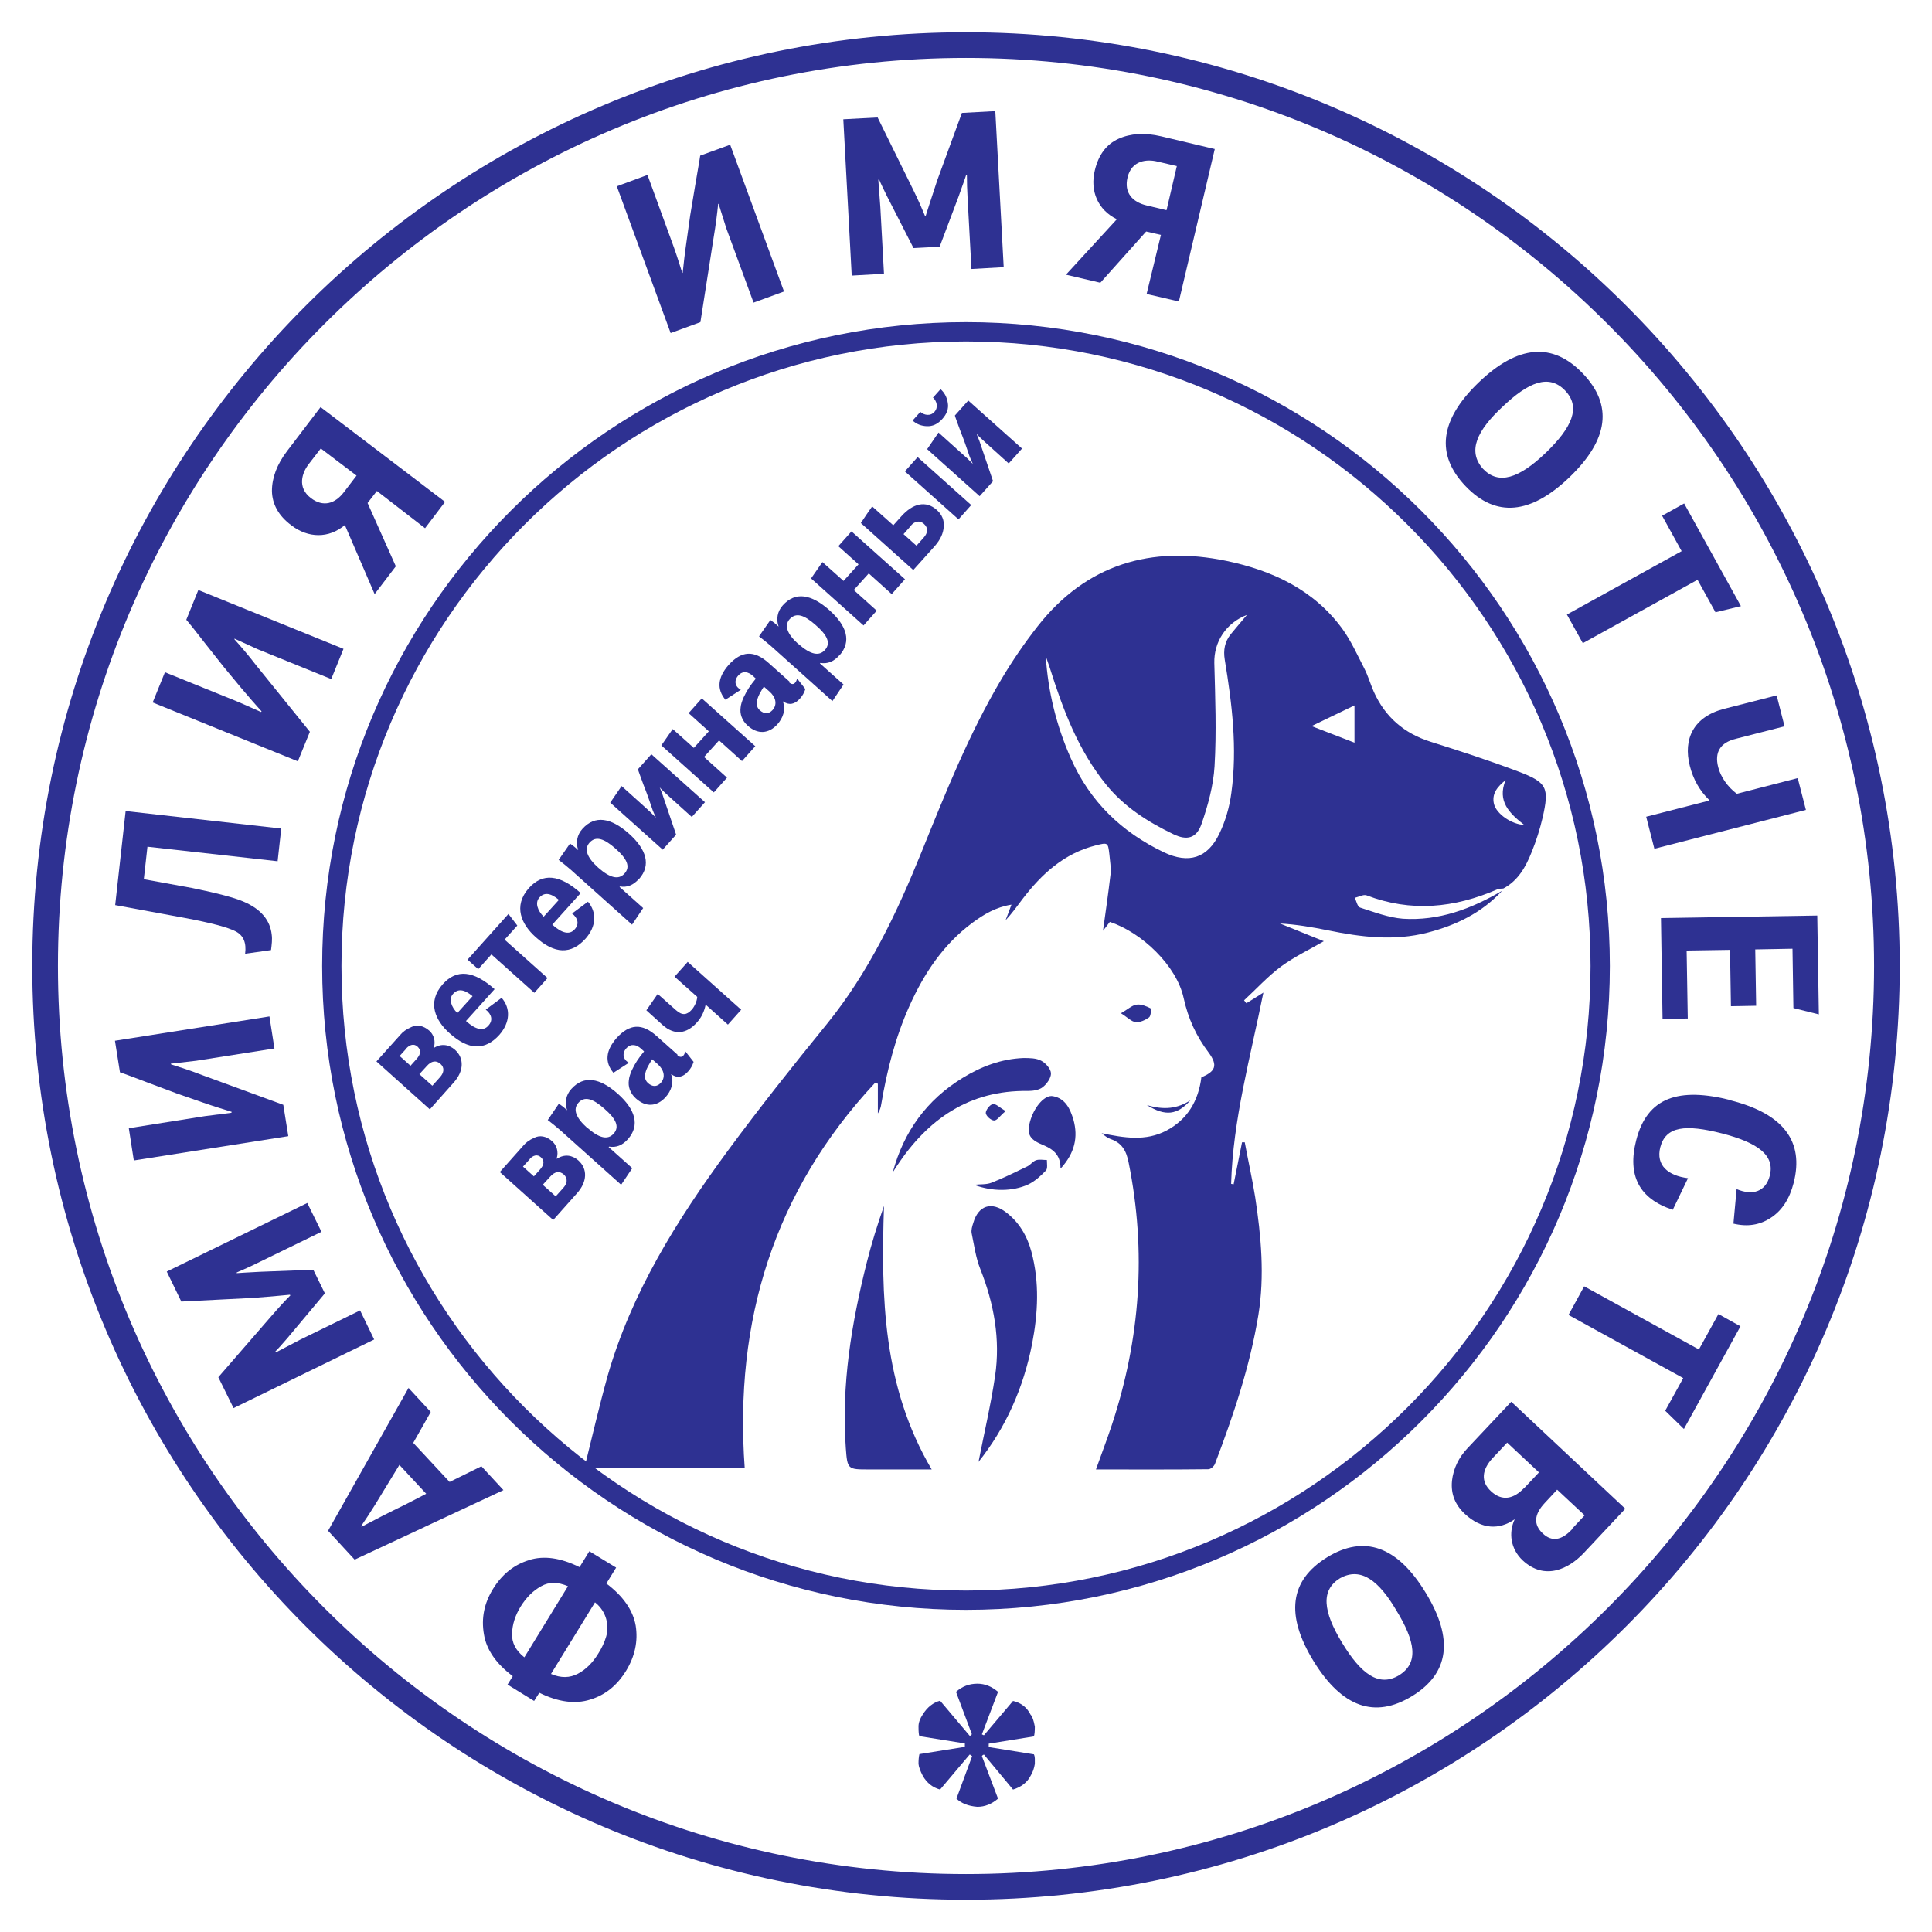 <?xml version="1.0" encoding="UTF-8"?>
<svg id="_Слой_9" data-name="Слой 9" xmlns="http://www.w3.org/2000/svg" viewBox="0 0 85.04 85.04">
  <defs>
    <style>
      .cls-1, .cls-2 {
        fill: #2e3192;
      }

      .cls-2 {
        fill-rule: evenodd;
      }
    </style>
  </defs>
  <path class="cls-1" d="M42.52,2.55c22.04,0,39.97,17.93,39.97,39.97s-17.93,39.97-39.97,39.97S2.55,64.56,2.55,42.52,20.48,2.55,42.52,2.55m0-1.13C19.82,1.42,1.42,19.82,1.42,42.52s18.4,41.1,41.1,41.1,41.1-18.4,41.1-41.1S65.22,1.42,42.52,1.42h0Z"/>
  <path class="cls-1" d="M42.52,15.03c15.16,0,27.49,12.33,27.49,27.49s-12.33,27.49-27.49,27.49-27.49-12.33-27.49-27.49S27.36,15.03,42.52,15.03m0-.85c-15.65,0-28.34,12.69-28.34,28.34s12.69,28.34,28.34,28.34,28.34-12.69,28.34-28.34-12.69-28.34-28.34-28.34h0Z"/>
  <g>
    <path class="cls-1" d="M23.28,68.67c.66-.21,1.4-.1,2.23,.31l.43-.7,1.18,.72-.43,.7c.73,.55,1.17,1.17,1.29,1.85,.11,.68-.03,1.35-.42,1.99-.4,.65-.92,1.07-1.58,1.27-.66,.21-1.41,.11-2.24-.3-.04,.07-.18,.27-.23,.36l-1.17-.72,.23-.37c-.73-.55-1.16-1.16-1.27-1.85-.12-.7,.01-1.36,.4-1.99,.4-.65,.93-1.07,1.59-1.27Zm1.72,1.15c-.44-.19-.83-.2-1.18,0-.36,.2-.65,.49-.9,.89-.24,.39-.37,.79-.38,1.19-.02,.4,.16,.75,.54,1.05l1.92-3.13Zm-.75,3.86c.44,.19,.83,.18,1.19-.01s.65-.49,.89-.88c.16-.25,.28-.51,.35-.75,.14-.47,.03-1.1-.49-1.51l-1.93,3.14Z"/>
    <path class="cls-1" d="M17.98,61.09l.98,1.06-.39,.69-.38,.67,1.6,1.72,1.4-.69,.97,1.05-6.55,3.06-1.17-1.27,3.55-6.3Zm-.4,3.39l-1.08,1.77-.32,.5c-.14,.21-.24,.35-.28,.43l.02,.02,.98-.51c.21-.11,.53-.26,.95-.47,.42-.21,.71-.37,.91-.47l-1.18-1.27Z"/>
    <path class="cls-1" d="M13.52,52.94l.63,1.28-2.81,1.37c-.32,.16-.62,.29-.92,.42v.03c.11-.01,.45-.03,1.02-.06l2.35-.09,.51,1.04-1.65,1.97c-.24,.28-.42,.48-.53,.59l.02,.04,1.07-.56,2.64-1.29,.62,1.28-6.19,3.02-.67-1.36,2.36-2.72c.33-.38,.6-.67,.81-.88l-.02-.03c-.13,.01-.68,.07-1.64,.14l-3.14,.16-.64-1.32,6.19-3.02Z"/>
    <path class="cls-1" d="M10.2,48.94c-.38-.12-.81-.25-1.27-.41l-1.15-.4-1.31-.49c-.58-.22-.97-.37-1.19-.44l-.22-1.39,6.8-1.07,.22,1.41-3.44,.54-1.12,.13s0,.02,.01,.03c.38,.12,.85,.27,1.42,.49l3.52,1.29,.22,1.38-6.8,1.07-.22-1.42,3.34-.53c.53-.07,.92-.12,1.18-.15,0,0,0-.02,0-.03Z"/>
    <path class="cls-1" d="M12.38,36.47l-.16,1.44-5.73-.64-.16,1.43,2.14,.39c1.12,.23,1.88,.43,2.28,.61,.73,.32,1.14,.8,1.21,1.44,.03,.21,0,.44-.03,.68l-1.14,.16c.06-.48-.07-.8-.41-.98s-1.09-.38-2.27-.6l-3.04-.56,.46-4.14,6.85,.77Z"/>
    <path class="cls-1" d="M11.52,31.32c-.26-.29-.56-.63-.88-1.01l-.78-.94-.87-1.1c-.38-.49-.64-.82-.79-.99l.53-1.31,6.39,2.59-.54,1.33-3.23-1.31-1.03-.47s0,.02,0,.03c.26,.29,.59,.67,.96,1.15l2.36,2.92-.53,1.3-6.39-2.59,.54-1.33,3.14,1.27c.5,.21,.85,.38,1.09,.48,0,0,0-.02,.02-.02Z"/>
    <path class="cls-1" d="M17.42,24.93l-.93,1.22-1.31-3.04c-.71,.6-1.62,.58-2.36,.01-.56-.42-.84-.93-.85-1.51,0-.58,.22-1.17,.67-1.76l1.47-1.93,5.48,4.17-.88,1.16-2.12-1.64-.41,.53,1.24,2.78Zm-1.72-3.99l-1.58-1.2-.54,.7c-.28,.37-.51,1.01,.1,1.48,.55,.42,1.07,.25,1.46-.26l.55-.72Z"/>
    <path class="cls-1" d="M30.05,12.01c.04-.39,.09-.84,.16-1.32l.17-1.21,.23-1.38c.1-.61,.18-1.02,.21-1.25l1.32-.48,2.37,6.46-1.34,.49-1.2-3.27-.34-1.08s-.02,0-.02,.02c-.04,.39-.1,.89-.2,1.48l-.58,3.71-1.31,.48-2.37-6.46,1.35-.5,1.16,3.18c.18,.51,.29,.88,.37,1.13,0,0,.02,0,.03,0Z"/>
    <path class="cls-1" d="M44.19,11.76l-1.43,.08-.17-3.12c-.02-.35-.03-.69-.03-1.01l-.03-.02c-.03,.11-.15,.43-.34,.97l-.83,2.2-1.15,.06-1.17-2.29c-.16-.33-.28-.57-.34-.72h-.04s.09,1.21,.09,1.21l.16,2.93-1.42,.08-.37-6.88,1.51-.08,1.59,3.23c.22,.45,.38,.82,.49,1.09h.04c.04-.13,.21-.66,.51-1.57l1.08-2.95,1.47-.08,.37,6.88Z"/>
    <path class="cls-1" d="M48.41,12.44l-1.49-.35,2.24-2.44c-.84-.41-1.19-1.25-.97-2.15,.16-.68,.51-1.15,1.04-1.39,.53-.24,1.16-.28,1.88-.11l2.36,.56-1.58,6.71-1.42-.33,.63-2.6-.65-.15-2.03,2.27Zm2.94-3.2l.45-1.93-.86-.2c-.45-.11-1.13-.06-1.31,.7-.16,.67,.21,1.08,.83,1.23l.88,.21Z"/>
    <path class="cls-1" d="M64.51,21.4c-1.33-1.39-1.14-2.92,.58-4.57,1.72-1.65,3.25-1.78,4.58-.39s1.14,2.9-.58,4.56c-1.72,1.65-3.25,1.79-4.58,.4Zm4.38-4.21c-.71-.74-1.61-.38-2.77,.73-1.09,1.02-1.55,1.93-.84,2.72,.68,.71,1.57,.43,2.76-.71,1.15-1.11,1.56-2,.85-2.74Z"/>
    <path class="cls-1" d="M75.51,26.95l-.79-1.43-5.05,2.79-.7-1.26,5.05-2.79-.86-1.56,.97-.54,2.5,4.52-1.12,.27Z"/>
    <path class="cls-1" d="M78.2,30.6l.35,1.37-2.15,.55c-.68,.17-.94,.59-.77,1.25,.1,.41,.42,.88,.82,1.17l2.68-.69,.36,1.4-6.67,1.71-.36-1.41,2.77-.71h0s0-.03,0-.03c-.41-.4-.7-.9-.85-1.5-.3-1.18,.16-2.16,1.51-2.51l2.31-.59Z"/>
    <path class="cls-1" d="M73.18,44.85l-.07-4.44,6.88-.11,.07,4.35-1.12-.28-.04-2.61-1.64,.03,.04,2.48-1.11,.02-.04-2.48-1.91,.03,.05,2.99-1.11,.02Z"/>
    <path class="cls-1" d="M76.2,48.44c2.3,.59,3.22,1.8,2.75,3.63-.18,.7-.51,1.21-1,1.53-.48,.32-1.03,.41-1.65,.26l.14-1.52c.71,.3,1.28,.11,1.46-.59,.23-.89-.51-1.45-2.1-1.86-1.61-.41-2.48-.32-2.72,.61-.2,.79,.34,1.25,1.22,1.36l-.67,1.39c-1.47-.48-2.01-1.5-1.61-3.06,.48-1.89,1.87-2.35,4.18-1.76Z"/>
    <path class="cls-1" d="M73.3,62.09l.79-1.43-5.05-2.78,.69-1.26,5.05,2.78,.86-1.56,.97,.54-2.49,4.52-.83-.81Z"/>
    <path class="cls-1" d="M63.91,65.19c.06-.54,.29-1.03,.69-1.45l1.92-2.04,5.02,4.71-1.83,1.95c-.65,.69-1.71,1.23-2.69,.32-.54-.51-.62-1.23-.35-1.8h-.01c-.66,.46-1.44,.45-2.18-.24-.44-.41-.62-.89-.57-1.44Zm3.19,.3l.64-.68-1.4-1.31-.63,.67c-.49,.52-.54,1.05-.08,1.47,.48,.45,1,.35,1.47-.16Zm2.08,1.82l.57-.61-1.21-1.13-.54,.58c-.48,.51-.51,.96-.09,1.35,.39,.37,.82,.31,1.28-.18Z"/>
    <path class="cls-1" d="M58.41,68.55c1.64-1.01,3.1-.49,4.34,1.55,1.25,2.04,1.04,3.56-.6,4.56s-3.08,.49-4.33-1.54c-1.25-2.04-1.05-3.56,.59-4.57Zm3.17,5.19c.88-.54,.72-1.49-.12-2.86-.76-1.29-1.55-1.93-2.48-1.41-.84,.52-.76,1.44,.1,2.85,.83,1.37,1.62,1.95,2.5,1.42Z"/>
  </g>
  <g>
    <path class="cls-1" d="M66.09,39.24c-.89,.95-2.01,1.49-3.25,1.81-1.47,.38-2.93,.2-4.39-.1-.69-.14-1.39-.26-2.11-.3,.66,.27,1.32,.53,1.93,.78-.62,.36-1.29,.68-1.88,1.11-.59,.44-1.09,.99-1.63,1.49,.03,.04,.07,.09,.1,.13,.23-.14,.45-.28,.75-.47-.57,2.85-1.34,5.58-1.42,8.42,.04,0,.08,.02,.11,.02,.12-.62,.25-1.23,.37-1.85,.04,0,.08,0,.12,0,.15,.81,.33,1.61,.46,2.42,.26,1.72,.42,3.45,.14,5.18-.37,2.26-1.1,4.42-1.91,6.55-.04,.11-.19,.24-.29,.24-1.63,.02-3.26,.01-4.95,.01,.24-.68,.49-1.32,.7-1.96,1.25-3.78,1.53-7.62,.74-11.54-.1-.52-.29-.87-.79-1.04-.14-.05-.27-.15-.4-.26,.97,.2,1.94,.37,2.86-.12,.92-.49,1.4-1.3,1.53-2.34,.62-.26,.74-.52,.32-1.09-.55-.73-.9-1.49-1.1-2.4-.31-1.43-1.85-2.89-3.25-3.35-.11,.15-.23,.3-.3,.39,.11-.78,.23-1.62,.33-2.47,.03-.29-.02-.6-.05-.9-.06-.52-.07-.52-.59-.39-1.4,.35-2.39,1.26-3.23,2.36-.24,.32-.47,.64-.75,.94,.08-.21,.16-.41,.26-.69-.69,.11-1.22,.43-1.72,.8-1.28,.95-2.13,2.23-2.77,3.66-.62,1.38-.99,2.84-1.24,4.32-.02,.14-.06,.27-.15,.41v-1.31s-.09-.02-.13-.03c-4.44,4.76-6.2,10.46-5.73,16.96h-7.06c.34-1.37,.65-2.72,1.02-4.05,1.05-3.68,3.05-6.87,5.29-9.92,1.4-1.9,2.87-3.75,4.36-5.58,1.85-2.28,3.08-4.88,4.17-7.57,1.05-2.59,2.08-5.19,3.51-7.6,.48-.81,1.02-1.6,1.6-2.34,2.15-2.74,5-3.57,8.32-2.88,2.01,.42,3.85,1.27,5.11,3.01,.38,.53,.65,1.14,.95,1.72,.17,.33,.27,.69,.42,1.03,.5,1.11,1.33,1.83,2.5,2.2,1.3,.41,2.59,.83,3.86,1.31,1.27,.48,1.37,.71,1.07,2.03-.12,.51-.28,1.02-.48,1.51-.26,.65-.59,1.26-1.25,1.61-.09,.01-.19,0-.27,.04-1.89,.82-3.79,1.01-5.75,.26-.14-.05-.34,.07-.52,.11,.08,.15,.12,.4,.24,.43,.62,.2,1.25,.44,1.88,.49,1.58,.1,3-.43,4.35-1.22Zm-11.19-12.18c-.95,.36-1.47,1.21-1.45,2.12,.04,1.52,.1,3.04,.01,4.55-.05,.85-.29,1.72-.57,2.53-.22,.64-.64,.75-1.24,.46-1.12-.54-2.15-1.19-2.95-2.17-1.24-1.52-1.91-3.31-2.49-5.15-.06-.17-.12-.35-.18-.52,.1,1.57,.47,3.06,1.1,4.49,.84,1.91,2.24,3.26,4.11,4.15,1.08,.51,1.91,.26,2.43-.82,.27-.56,.45-1.18,.53-1.8,.27-1.97,.03-3.92-.29-5.86-.07-.43,0-.79,.26-1.12,.23-.28,.47-.56,.73-.87Zm4.72,3.99c-.66,.32-1.23,.59-1.89,.91,.69,.27,1.27,.49,1.89,.73v-1.65Zm6.65,3.29c-.35,.28-.62,.59-.51,1.05,.11,.44,.78,.9,1.33,.92-.65-.51-1.2-1.04-.82-1.97Z"/>
    <path class="cls-1" d="M41.02,64.68c-1,0-1.88,0-2.77,0-.94,0-.95,0-1.02-.94-.2-2.78,.25-5.49,.92-8.16,.21-.84,.47-1.67,.76-2.5-.13,4-.06,7.94,2.1,11.6Z"/>
    <path class="cls-1" d="M43.07,64.35c.24-1.23,.54-2.5,.73-3.78,.24-1.62-.05-3.19-.65-4.71-.2-.5-.27-1.04-.38-1.57-.03-.14,.02-.31,.07-.46,.22-.77,.8-.96,1.44-.47,.58,.44,.93,1.04,1.12,1.74,.36,1.35,.29,2.7,.03,4.05-.38,1.94-1.16,3.7-2.37,5.21Z"/>
    <path class="cls-1" d="M39.3,51.59c.48-1.78,1.49-3.18,3.08-4.15,.82-.5,1.69-.83,2.66-.87,.27,0,.57,0,.79,.12,.2,.1,.42,.36,.43,.55,.01,.2-.18,.47-.36,.61-.16,.13-.43,.17-.65,.17-2.59-.04-4.41,1.24-5.78,3.31-.05,.08-.11,.17-.16,.25Z"/>
    <path class="cls-1" d="M46.68,51.42c0-.62-.36-.85-.79-1.03-.61-.25-.72-.5-.52-1.13,.19-.58,.63-1.08,.98-1.01,.55,.1,.76,.57,.9,1.04,.21,.76,.06,1.46-.56,2.14Z"/>
    <path class="cls-1" d="M42.89,52.15c.25-.03,.52,0,.75-.09,.54-.21,1.06-.47,1.58-.72,.14-.07,.24-.22,.38-.27,.15-.05,.32-.01,.48-.01,0,.16,.04,.37-.04,.46-.23,.24-.49,.48-.79,.62-.68,.31-1.58,.31-2.35,.02Z"/>
    <path class="cls-1" d="M49.34,44.6c.3-.17,.48-.35,.69-.38,.2-.03,.43,.07,.61,.16,.04,.02,.02,.34-.06,.4-.17,.12-.4,.23-.59,.21-.19-.02-.36-.21-.65-.39Z"/>
    <path class="cls-1" d="M44.26,48.91c-.24,.2-.37,.41-.5,.41-.14,0-.36-.2-.37-.33,0-.13,.18-.37,.31-.39,.13-.03,.3,.15,.57,.31Z"/>
    <path class="cls-1" d="M52.4,48.43c-.58,.65-1.1,.72-1.92,.21,.75,.23,1.35,.16,1.92-.21Z"/>
  </g>
  <g>
    <path class="cls-1" d="M19.09,46.13c.33-.21,.67-.16,.94,.08,.41,.37,.39,.94-.06,1.44l-1.05,1.18-2.35-2.11,1.05-1.17c.11-.13,.25-.24,.48-.34,.23-.12,.53-.08,.8,.16,.19,.17,.29,.46,.19,.76h.02Zm-1.2,.02l-.3,.33,.48,.43,.26-.29c.2-.22,.21-.4,.05-.55-.16-.15-.35-.08-.49,.07Zm.57,1.13l.57,.51,.34-.38c.17-.19,.21-.41,.02-.58-.19-.17-.4-.14-.61,.1l-.32,.35Z"/>
    <path class="cls-1" d="M20.51,44.94c.43,.39,.77,.46,.99,.2,.21-.23,.14-.5-.12-.7l.7-.52c.4,.46,.38,1.08-.1,1.63-.63,.7-1.36,.68-2.19-.07-.62-.55-1.01-1.36-.3-2.16,.61-.68,1.36-.6,2.28,.22l-1.25,1.39Zm.28-1.1c-.36-.3-.64-.33-.85-.09-.2,.22-.08,.57,.19,.84l.67-.74Z"/>
    <path class="cls-1" d="M24.1,43.05l-.58,.65-1.89-1.69-.58,.65-.47-.42,1.8-2.01,.39,.51-.56,.62,1.89,1.69Z"/>
    <path class="cls-1" d="M24.31,40.7c.43,.39,.77,.46,.99,.2,.21-.23,.13-.5-.12-.69l.7-.52c.39,.46,.38,1.08-.11,1.63-.63,.7-1.36,.68-2.19-.07-.62-.55-1.01-1.36-.3-2.16,.61-.68,1.36-.6,2.28,.22l-1.25,1.39Zm.28-1.1c-.36-.3-.64-.33-.85-.09-.2,.22-.08,.57,.19,.84l.67-.74Z"/>
    <path class="cls-1" d="M28.12,38.69c-.25,.28-.52,.38-.83,.33l-.02,.02,1.04,.93-.49,.73-2.7-2.42c-.17-.15-.35-.29-.53-.43l.5-.72c.09,.06,.21,.15,.35,.28h.01c-.11-.3-.06-.66,.19-.93,.55-.61,1.25-.49,2.05,.22,.76,.68,.98,1.38,.44,1.99Zm-1.79-.5c.52,.46,.9,.55,1.16,.26,.27-.3,.11-.65-.4-1.1-.51-.45-.87-.56-1.14-.26-.25,.28-.12,.65,.38,1.1Z"/>
    <path class="cls-1" d="M31.04,35.3l-.59,.66-1.02-.92c-.15-.14-.29-.26-.39-.38,.03,.08,.12,.29,.14,.37l.58,1.71-.59,.66-2.31-2.07,.5-.73c.87,.78,1.23,1.11,1.26,1.14l.25,.25s0,0,0,0c-.08-.18-.14-.31-.17-.41-.11-.33-.23-.67-.37-1.02-.13-.36-.22-.59-.25-.7l.59-.66,2.36,2.11Z"/>
    <path class="cls-1" d="M33.24,32.85l-.58,.65-1.01-.91-.66,.73,1.01,.91-.58,.65-2.31-2.07,.5-.72,.93,.83,.66-.73-.89-.8,.58-.65,2.36,2.11Z"/>
    <path class="cls-1" d="M34.74,30.04c.1,.09,.19,.09,.26,.01,.04-.04,.06-.1,.09-.18l.36,.46c-.05,.16-.13,.3-.24,.42-.23,.26-.48,.3-.73,.13h-.02c.14,.36,0,.73-.24,1-.39,.43-.88,.45-1.31,.06-.26-.23-.35-.53-.31-.8,.01-.13,.06-.28,.13-.44,.15-.32,.3-.54,.54-.83l-.13-.12c-.19-.17-.43-.25-.64-.02-.2,.22-.16,.49,.11,.63l-.68,.44c-.39-.47-.34-.98,.14-1.53,.57-.63,1.12-.66,1.76-.09l.92,.82Zm-1.11,.17l-.1,.16c-.05,.08-.15,.26-.18,.37-.06,.19-.07,.37,.09,.52,.2,.18,.4,.17,.56,0,.23-.25,.15-.58-.14-.83l-.24-.21Z"/>
    <path class="cls-1" d="M36.94,28.85c-.25,.28-.52,.38-.83,.33l-.02,.02,1.04,.93-.49,.73-2.7-2.42c-.17-.15-.35-.29-.53-.43l.5-.72c.09,.06,.21,.15,.35,.28h.01c-.11-.3-.06-.66,.19-.93,.55-.61,1.25-.49,2.05,.22,.77,.69,.98,1.38,.44,1.99Zm-1.79-.5c.52,.46,.9,.55,1.16,.26,.27-.3,.11-.65-.41-1.1-.51-.45-.86-.56-1.14-.26-.25,.28-.12,.65,.38,1.1Z"/>
    <path class="cls-1" d="M39.83,25.5l-.58,.65-1.01-.91-.66,.73,1.01,.91-.58,.65-2.31-2.07,.5-.72,.93,.83,.66-.73-.89-.8,.58-.65,2.36,2.11Z"/>
    <path class="cls-1" d="M37.9,23.01c.05-.08,.14-.21,.24-.36l.25-.36,.93,.83,.35-.39c.51-.57,1.08-.72,1.57-.28,.22,.2,.33,.45,.3,.74-.02,.29-.15,.56-.38,.83l-.96,1.07-2.31-2.07Zm2.19,.14l-.32,.36,.57,.51,.32-.36c.18-.2,.21-.42,.01-.6-.19-.17-.41-.12-.58,.08Zm2.66-.92l-.56,.63-2.36-2.11,.56-.63,2.36,2.11Z"/>
    <path class="cls-1" d="M41.06,17.51l.34-.38c.17,.15,.28,.35,.32,.61,.04,.25-.04,.48-.25,.71-.2,.22-.42,.32-.67,.31-.25-.01-.46-.09-.63-.25l.34-.38c.18,.16,.46,.19,.62,0,.18-.2,.11-.47-.07-.64Zm3.93,2.23l-.59,.66-1.02-.92c-.15-.14-.29-.26-.39-.38,.02,.08,.12,.29,.14,.37l.58,1.71-.59,.66-2.31-2.07,.5-.73c.87,.78,1.23,1.11,1.26,1.13l.25,.25s0,0,0,0c-.08-.18-.14-.31-.17-.41-.11-.33-.23-.67-.37-1.02-.13-.36-.22-.59-.25-.7l.59-.66,2.36,2.11Z"/>
    <path class="cls-1" d="M24.52,51c.33-.21,.67-.16,.94,.08,.41,.37,.39,.94-.06,1.44l-1.05,1.18-2.35-2.11,1.04-1.17c.11-.13,.25-.24,.48-.34,.23-.12,.53-.08,.79,.16,.19,.17,.29,.46,.19,.76h.02Zm-1.2,.02l-.3,.33,.48,.43,.26-.29c.2-.22,.21-.4,.05-.55-.16-.15-.35-.08-.49,.07Zm.57,1.13l.57,.51,.34-.38c.17-.19,.2-.41,.02-.58-.19-.17-.4-.14-.61,.1l-.32,.35Z"/>
    <path class="cls-1" d="M27.64,50.14c-.25,.28-.52,.38-.83,.33l-.02,.02,1.04,.93-.49,.73-2.7-2.42c-.17-.15-.35-.29-.53-.43l.49-.72c.09,.06,.21,.15,.35,.28h.01c-.11-.3-.06-.66,.19-.93,.55-.61,1.25-.49,2.05,.22,.76,.68,.98,1.38,.44,1.99Zm-1.79-.5c.52,.46,.9,.55,1.16,.26,.27-.3,.11-.65-.41-1.1-.51-.45-.87-.56-1.14-.26-.25,.28-.12,.65,.38,1.1Z"/>
    <path class="cls-1" d="M29.82,46.45c.1,.09,.19,.09,.26,.01,.04-.04,.06-.1,.09-.18l.36,.46c-.05,.16-.13,.3-.24,.42-.23,.26-.48,.31-.73,.13h-.02c.14,.36,0,.73-.24,1-.39,.43-.88,.45-1.31,.06-.26-.23-.35-.53-.31-.8,.01-.13,.06-.28,.13-.44,.15-.32,.3-.54,.54-.83l-.13-.12c-.19-.17-.43-.25-.65-.02-.2,.22-.15,.49,.11,.64l-.68,.44c-.39-.47-.34-.98,.14-1.53,.57-.63,1.12-.66,1.76-.09l.92,.82Zm-1.11,.17l-.1,.16c-.05,.08-.15,.26-.18,.37-.06,.19-.07,.37,.09,.52,.2,.18,.4,.17,.56,0,.23-.25,.15-.58-.13-.83l-.24-.21Z"/>
    <path class="cls-1" d="M32.62,44.45l-.58,.65-.98-.88c-.06,.3-.18,.56-.39,.79-.44,.49-.97,.58-1.5,.11l-.72-.65,.5-.72,.8,.71c.28,.25,.48,.22,.69-.01,.13-.14,.24-.38,.25-.57l-1-.89,.58-.65,2.36,2.11Z"/>
  </g>
  <path class="cls-2" d="M42.69,76.41s.04-.02,.05-.04c.02-.02,.03-.03,.04-.03l-.7-1.87c.27-.24,.58-.36,.94-.36,.33,0,.63,.12,.91,.36l-.71,1.87c.05,.03,.08,.04,.09,.04l1.28-1.51c.35,.08,.61,.28,.77,.6,.08,.08,.14,.26,.19,.53,0,.19-.01,.33-.04,.43l-1.99,.32v.15l1.99,.32c.03,.07,.04,.14,.04,.19v.23c-.03,.19-.09,.37-.19,.53-.15,.29-.41,.49-.77,.6l-1.28-1.54s-.07,.02-.09,.07l.71,1.87c-.28,.24-.58,.36-.91,.36-.39-.03-.7-.15-.92-.36l.69-1.87s-.08-.07-.11-.07l-1.3,1.54c-.33-.09-.58-.29-.76-.6-.12-.23-.18-.41-.19-.53,0-.17,.01-.31,.04-.43l2-.32v-.15l-2-.32c-.03-.05-.04-.2-.04-.43,0-.17,.07-.35,.19-.53,.2-.32,.46-.52,.76-.6l1.3,1.54h0Z"/>
</svg>
